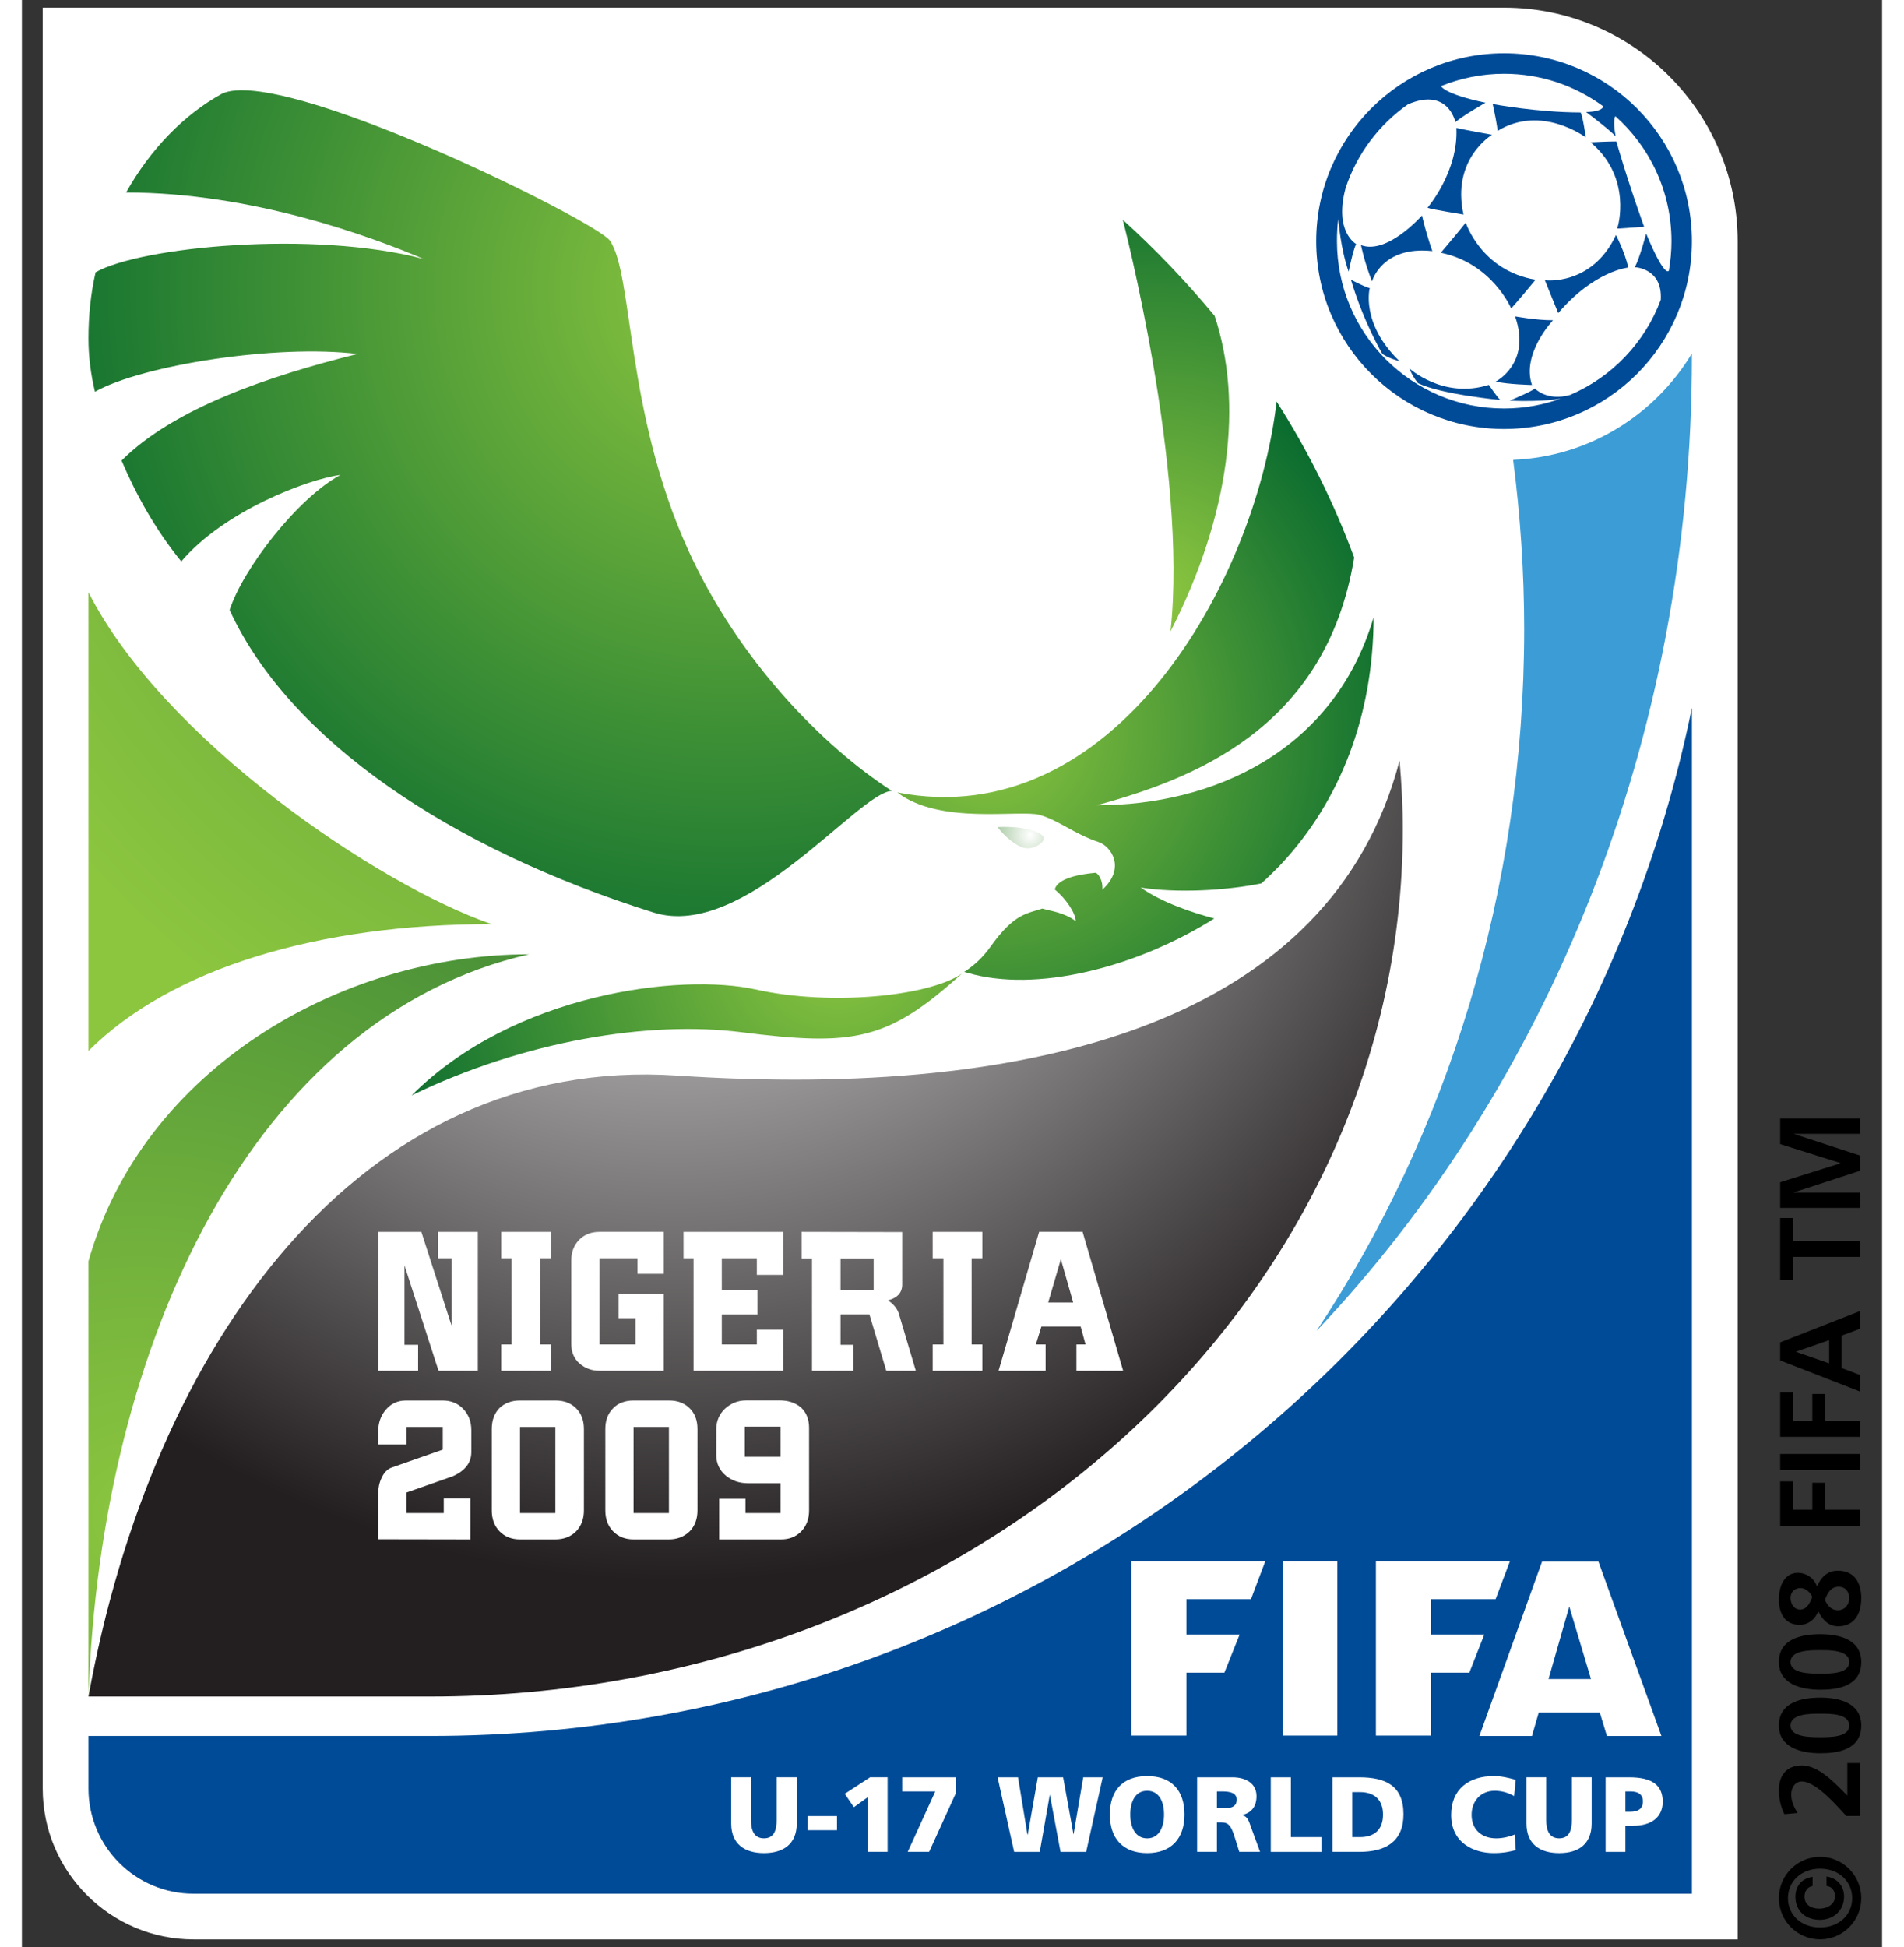 <?xml version="1.0" encoding="UTF-8" standalone="no"?>
<!DOCTYPE svg PUBLIC "-//W3C//DTD SVG 1.0//EN" "http://www.w3.org/TR/2001/REC-SVG-20010904/DTD/svg10.dtd">
<svg
   xmlns:svg="http://www.w3.org/2000/svg"
   xmlns="http://www.w3.org/2000/svg"
   xmlns:xlink="http://www.w3.org/1999/xlink"
   version="1.1"
   width="312"
   height="319"
   viewBox="0 0 215 225"
   id="svg7504">
  <rect x="0" y="0" width="215" height="225" fill="#333333" stroke="none"/>
  <defs
     id="defs7506">
    <radialGradient
       cx="0"
       cy="0"
       r="1"
       fx="0"
       fy="0"
       id="radialGradient417"
       gradientUnits="userSpaceOnUse"
       gradientTransform="matrix(29.277,0,0,-29.277,1441.802,904.849)"
       spreadMethod="pad">
      <stop
         id="stop419"
         style="stop-color:#ffffff;stop-opacity:1"
         offset="0" />
      <stop
         id="stop421"
         style="stop-color:#231f20;stop-opacity:1"
         offset="1" />
    </radialGradient>
    <radialGradient
       cx="0"
       cy="0"
       r="1"
       fx="0"
       fy="0"
       id="radialGradient479"
       gradientUnits="userSpaceOnUse"
       gradientTransform="matrix(23.368,0,0,-23.368,1425.262,877.627)"
       spreadMethod="pad">
      <stop
         id="stop481"
         style="stop-color:#8cc63f;stop-opacity:1"
         offset="0" />
      <stop
         id="stop483"
         style="stop-color:#428b37;stop-opacity:1"
         offset="1" />
    </radialGradient>
    <radialGradient
       cx="0"
       cy="0"
       r="1"
       fx="0"
       fy="0"
       id="radialGradient497"
       gradientUnits="userSpaceOnUse"
       gradientTransform="matrix(28.062,0,0,-28.062,1444.452,916.434)"
       spreadMethod="pad">
      <stop
         id="stop499"
         style="stop-color:#428b37;stop-opacity:1"
         offset="0" />
      <stop
         id="stop501"
         style="stop-color:#8cc63f;stop-opacity:1"
         offset="1" />
    </radialGradient>
    <radialGradient
       cx="0"
       cy="0"
       r="1"
       fx="0"
       fy="0"
       id="radialGradient515"
       gradientUnits="userSpaceOnUse"
       gradientTransform="matrix(14.645,0,0,-14.645,1446.812,895.336)"
       spreadMethod="pad">
      <stop
         id="stop517"
         style="stop-color:#8cc63f;stop-opacity:1"
         offset="0" />
      <stop
         id="stop519"
         style="stop-color:#0a6c2f;stop-opacity:1"
         offset="1" />
    </radialGradient>
    <radialGradient
       cx="0"
       cy="0"
       r="1"
       fx="0"
       fy="0"
       id="radialGradient533"
       gradientUnits="userSpaceOnUse"
       gradientTransform="matrix(13.175,0,0,-13.175,1451.462,901.867)"
       spreadMethod="pad">
      <stop
         id="stop535"
         style="stop-color:#8cc63f;stop-opacity:1"
         offset="0" />
      <stop
         id="stop537"
         style="stop-color:#0a6c2f;stop-opacity:1"
         offset="1" />
    </radialGradient>
    <radialGradient
       cx="0"
       cy="0"
       r="1"
       fx="0"
       fy="0"
       id="radialGradient551"
       gradientUnits="userSpaceOnUse"
       gradientTransform="matrix(13.546,0,0,-13.546,1456.632,905.98)"
       spreadMethod="pad">
      <stop
         id="stop553"
         style="stop-color:#8cc63f;stop-opacity:1"
         offset="0" />
      <stop
         id="stop555"
         style="stop-color:#0a6c2f;stop-opacity:1"
         offset="1" />
    </radialGradient>
    <radialGradient
       cx="0"
       cy="0"
       r="1"
       fx="0"
       fy="0"
       id="radialGradient569"
       gradientUnits="userSpaceOnUse"
       gradientTransform="matrix(22.744,0,0,-22.744,1443.602,915.476)"
       spreadMethod="pad">
      <stop
         id="stop571"
         style="stop-color:#8cc63f;stop-opacity:1"
         offset="0" />
      <stop
         id="stop573"
         style="stop-color:#0a6c2f;stop-opacity:1"
         offset="1" />
    </radialGradient>
    <radialGradient
       cx="0"
       cy="0"
       r="1"
       fx="0"
       fy="0"
       id="radialGradient587"
       gradientUnits="userSpaceOnUse"
       gradientTransform="matrix(2.372,0,0,-2.372,1452.762,898.65)"
       spreadMethod="pad">
      <stop
         id="stop589"
         style="stop-color:#ffffff;stop-opacity:1"
         offset="0" />
      <stop
         id="stop591"
         style="stop-color:#428b37;stop-opacity:1"
         offset="1" />
    </radialGradient>
    <radialGradient
       cx="0"
       cy="0"
       r="1"
       fx="0"
       fy="0"
       id="radialGradient7835"
       xlink:href="#radialGradient417-7"
       gradientUnits="userSpaceOnUse"
       gradientTransform="matrix(29.277,0,0,-29.277,1098.312,792.581)"
       spreadMethod="pad" />
    <radialGradient
       cx="0"
       cy="0"
       r="1"
       fx="0"
       fy="0"
       id="radialGradient417-7"
       gradientUnits="userSpaceOnUse"
       gradientTransform="matrix(29.277,0,0,-29.277,1098.312,792.581)"
       spreadMethod="pad">
      <stop
         id="stop419-4"
         style="stop-color:#ffffff;stop-opacity:1"
         offset="0" />
      <stop
         id="stop421-0"
         style="stop-color:#231f20;stop-opacity:1"
         offset="1" />
    </radialGradient>
    <radialGradient
       cx="0"
       cy="0"
       r="1"
       fx="0"
       fy="0"
       id="radialGradient7837"
       xlink:href="#radialGradient479-9"
       gradientUnits="userSpaceOnUse"
       gradientTransform="matrix(23.368,0,0,-23.368,1081.772,765.359)"
       spreadMethod="pad" />
    <radialGradient
       cx="0"
       cy="0"
       r="1"
       fx="0"
       fy="0"
       id="radialGradient479-9"
       gradientUnits="userSpaceOnUse"
       gradientTransform="matrix(23.368,0,0,-23.368,1081.772,765.359)"
       spreadMethod="pad">
      <stop
         id="stop481-4"
         style="stop-color:#8cc63f;stop-opacity:1"
         offset="0" />
      <stop
         id="stop483-8"
         style="stop-color:#428b37;stop-opacity:1"
         offset="1" />
    </radialGradient>
    <radialGradient
       cx="0"
       cy="0"
       r="1"
       fx="0"
       fy="0"
       id="radialGradient7839"
       xlink:href="#radialGradient497-8"
       gradientUnits="userSpaceOnUse"
       gradientTransform="matrix(28.062,0,0,-28.062,1100.962,804.166)"
       spreadMethod="pad" />
    <radialGradient
       cx="0"
       cy="0"
       r="1"
       fx="0"
       fy="0"
       id="radialGradient497-8"
       gradientUnits="userSpaceOnUse"
       gradientTransform="matrix(28.062,0,0,-28.062,1100.962,804.166)"
       spreadMethod="pad">
      <stop
         id="stop499-2"
         style="stop-color:#428b37;stop-opacity:1"
         offset="0" />
      <stop
         id="stop501-4"
         style="stop-color:#8cc63f;stop-opacity:1"
         offset="1" />
    </radialGradient>
    <radialGradient
       cx="0"
       cy="0"
       r="1"
       fx="0"
       fy="0"
       id="radialGradient7841"
       xlink:href="#radialGradient515-5"
       gradientUnits="userSpaceOnUse"
       gradientTransform="matrix(14.645,0,0,-14.645,1103.322,783.068)"
       spreadMethod="pad" />
    <radialGradient
       cx="0"
       cy="0"
       r="1"
       fx="0"
       fy="0"
       id="radialGradient515-5"
       gradientUnits="userSpaceOnUse"
       gradientTransform="matrix(14.645,0,0,-14.645,1103.322,783.068)"
       spreadMethod="pad">
      <stop
         id="stop517-5"
         style="stop-color:#8cc63f;stop-opacity:1"
         offset="0" />
      <stop
         id="stop519-1"
         style="stop-color:#0a6c2f;stop-opacity:1"
         offset="1" />
    </radialGradient>
    <radialGradient
       cx="0"
       cy="0"
       r="1"
       fx="0"
       fy="0"
       id="radialGradient7843"
       xlink:href="#radialGradient533-7"
       gradientUnits="userSpaceOnUse"
       gradientTransform="matrix(13.175,0,0,-13.175,1107.972,789.599)"
       spreadMethod="pad" />
    <radialGradient
       cx="0"
       cy="0"
       r="1"
       fx="0"
       fy="0"
       id="radialGradient533-7"
       gradientUnits="userSpaceOnUse"
       gradientTransform="matrix(13.175,0,0,-13.175,1107.972,789.599)"
       spreadMethod="pad">
      <stop
         id="stop535-1"
         style="stop-color:#8cc63f;stop-opacity:1"
         offset="0" />
      <stop
         id="stop537-1"
         style="stop-color:#0a6c2f;stop-opacity:1"
         offset="1" />
    </radialGradient>
    <radialGradient
       cx="0"
       cy="0"
       r="1"
       fx="0"
       fy="0"
       id="radialGradient7845"
       xlink:href="#radialGradient551-5"
       gradientUnits="userSpaceOnUse"
       gradientTransform="matrix(13.546,0,0,-13.546,1113.142,793.712)"
       spreadMethod="pad" />
    <radialGradient
       cx="0"
       cy="0"
       r="1"
       fx="0"
       fy="0"
       id="radialGradient551-5"
       gradientUnits="userSpaceOnUse"
       gradientTransform="matrix(13.546,0,0,-13.546,1113.142,793.712)"
       spreadMethod="pad">
      <stop
         id="stop553-2"
         style="stop-color:#8cc63f;stop-opacity:1"
         offset="0" />
      <stop
         id="stop555-7"
         style="stop-color:#0a6c2f;stop-opacity:1"
         offset="1" />
    </radialGradient>
    <radialGradient
       cx="0"
       cy="0"
       r="1"
       fx="0"
       fy="0"
       id="radialGradient7847"
       xlink:href="#radialGradient569-6"
       gradientUnits="userSpaceOnUse"
       gradientTransform="matrix(22.744,0,0,-22.744,1100.112,803.208)"
       spreadMethod="pad" />
    <radialGradient
       cx="0"
       cy="0"
       r="1"
       fx="0"
       fy="0"
       id="radialGradient569-6"
       gradientUnits="userSpaceOnUse"
       gradientTransform="matrix(22.744,0,0,-22.744,1100.112,803.208)"
       spreadMethod="pad">
      <stop
         id="stop571-1"
         style="stop-color:#8cc63f;stop-opacity:1"
         offset="0" />
      <stop
         id="stop573-4"
         style="stop-color:#0a6c2f;stop-opacity:1"
         offset="1" />
    </radialGradient>
    <radialGradient
       cx="0"
       cy="0"
       r="1"
       fx="0"
       fy="0"
       id="radialGradient7849"
       xlink:href="#radialGradient587-2"
       gradientUnits="userSpaceOnUse"
       gradientTransform="matrix(2.372,0,0,-2.372,1109.272,786.382)"
       spreadMethod="pad" />
    <radialGradient
       cx="0"
       cy="0"
       r="1"
       fx="0"
       fy="0"
       id="radialGradient587-2"
       gradientUnits="userSpaceOnUse"
       gradientTransform="matrix(2.372,0,0,-2.372,1109.272,786.382)"
       spreadMethod="pad">
      <stop
         id="stop589-3"
         style="stop-color:#ffffff;stop-opacity:1"
         offset="0" />
      <stop
         id="stop591-2"
         style="stop-color:#428b37;stop-opacity:1"
         offset="1" />
    </radialGradient>
    <radialGradient
       cx="0"
       cy="0"
       r="1"
       fx="0"
       fy="0"
       id="radialGradient9541"
       xlink:href="#radialGradient417-7"
       gradientUnits="userSpaceOnUse"
       gradientTransform="matrix(29.277,0,0,-29.277,1098.312,792.581)"
       spreadMethod="pad" />
    <radialGradient
       cx="0"
       cy="0"
       r="1"
       fx="0"
       fy="0"
       id="radialGradient9543"
       xlink:href="#radialGradient479-9"
       gradientUnits="userSpaceOnUse"
       gradientTransform="matrix(23.368,0,0,-23.368,1081.772,765.359)"
       spreadMethod="pad" />
    <radialGradient
       cx="0"
       cy="0"
       r="1"
       fx="0"
       fy="0"
       id="radialGradient9545"
       xlink:href="#radialGradient497-8"
       gradientUnits="userSpaceOnUse"
       gradientTransform="matrix(28.062,0,0,-28.062,1100.962,804.166)"
       spreadMethod="pad" />
    <radialGradient
       cx="0"
       cy="0"
       r="1"
       fx="0"
       fy="0"
       id="radialGradient9547"
       xlink:href="#radialGradient515-5"
       gradientUnits="userSpaceOnUse"
       gradientTransform="matrix(14.645,0,0,-14.645,1103.322,783.068)"
       spreadMethod="pad" />
    <radialGradient
       cx="0"
       cy="0"
       r="1"
       fx="0"
       fy="0"
       id="radialGradient9549"
       xlink:href="#radialGradient533-7"
       gradientUnits="userSpaceOnUse"
       gradientTransform="matrix(13.175,0,0,-13.175,1107.972,789.599)"
       spreadMethod="pad" />
    <radialGradient
       cx="0"
       cy="0"
       r="1"
       fx="0"
       fy="0"
       id="radialGradient9551"
       xlink:href="#radialGradient551-5"
       gradientUnits="userSpaceOnUse"
       gradientTransform="matrix(13.546,0,0,-13.546,1113.142,793.712)"
       spreadMethod="pad" />
    <radialGradient
       cx="0"
       cy="0"
       r="1"
       fx="0"
       fy="0"
       id="radialGradient9553"
       xlink:href="#radialGradient569-6"
       gradientUnits="userSpaceOnUse"
       gradientTransform="matrix(22.744,0,0,-22.744,1100.112,803.208)"
       spreadMethod="pad" />
    <radialGradient
       cx="0"
       cy="0"
       r="1"
       fx="0"
       fy="0"
       id="radialGradient9555"
       xlink:href="#radialGradient587-2"
       gradientUnits="userSpaceOnUse"
       gradientTransform="matrix(2.372,0,0,-2.372,1109.272,786.382)"
       spreadMethod="pad" />
  </defs>
  <g
     transform="translate(-293.54,-79.567)"
     id="layer1">
    <g
       transform="translate(2.406,-0.885)"
       id="g9405">
      <g
         id="g9292">
        <g
           transform="matrix(3.75,0,0,-3.75,293.54,81.337)"
           id="g293-1">
          <path
             d="m 0,0 0,-54.883 c 0,-2.559 2.09,-4.645 4.65,-4.645 l 47.59,0 0,52.331 C 52.24,-3.229 49.01,0 45.04,0 L 0,0"
             id="path295-6"
             style="fill:#ffffff;fill-opacity:1;fill-rule:nonzero;stroke:none" />
        </g>
        <g
           transform="matrix(3.75,0,0,-3.75,338.315,281.058)"
           id="g297-8">
          <path
             d="m 0,0 -10.53,0 0,-1.619 c 0,-1.791 1.45,-3.242 3.24,-3.242 l 46.18,0 0,36.543 C 35.18,13.601 19.18,0 0,0"
             id="path299-5"
             style="fill:#004b97;fill-opacity:1;fill-rule:nonzero;stroke:none" />
        </g>
        <g
           transform="matrix(3.75,0,0,-3.75,484.153,121.297)"
           id="g301-7">
          <path
             d="m 0,0 c -1.14,-1.892 -3.17,-3.183 -5.51,-3.278 0.22,-1.708 0.34,-3.451 0.34,-5.223 0,-8.072 -2.37,-15.535 -6.4,-21.619 C -4.44,-22.587 0,-11.911 0,-0.068 L 0,0"
             id="path303-6"
             style="fill:#3c9cd6;fill-opacity:1;fill-rule:nonzero;stroke:none" />
        </g>
        <g
           transform="matrix(3.75,0,0,-3.75,463.79,294.243)"
           id="g305-1">
          <path
             d="m 0,0 c -0.17,-0.044 -0.36,-0.093 -0.68,-0.093 -0.61,0 -1.31,0.309 -1.31,1.176 0,0.798 0.55,1.197 1.31,1.197 0.24,0 0.46,-0.052 0.68,-0.117 L -0.05,1.665 c -0.19,0.107 -0.39,0.162 -0.6,0.162 -0.43,0 -0.71,-0.318 -0.71,-0.744 0,-0.449 0.31,-0.722 0.76,-0.722 0.2,0 0.41,0.052 0.57,0.117 L 0,0"
             id="path307-8"
             style="fill:#ffffff;fill-opacity:1;fill-rule:nonzero;stroke:none" />
        </g>
        <g
           transform="matrix(3.75,0,0,-3.75,472.565,291.176)"
           id="g309-9">
          <path
             d="m 0,0 c 0,-0.629 -0.4,-0.911 -1,-0.911 -0.6,0 -1.01,0.282 -1.01,0.911 l 0,1.425 0.61,0 0,-1.324 c 0,-0.303 0.09,-0.557 0.4,-0.557 0.31,0 0.39,0.254 0.39,0.557 l 0,1.324 0.61,0 L 0,0"
             id="path311-2"
             style="fill:#ffffff;fill-opacity:1;fill-rule:nonzero;stroke:none" />
        </g>
        <g
           transform="matrix(3.75,0,0,-3.75,476.465,289.815)"
           id="g313-7">
          <path
             d="M 0,0 0.16,0 C 0.37,0 0.54,0.077 0.54,0.317 0.54,0.55 0.37,0.626 0.16,0.626 L 0,0.626 0,0 z m -0.61,1.061 0.73,0 c 0.7,0 1.03,-0.238 1.03,-0.755 0,-0.465 -0.34,-0.738 -0.91,-0.738 l -0.24,0 0,-0.804 -0.61,0 0,2.297"
             id="path315-9"
             style="fill:#ffffff;fill-opacity:1;fill-rule:nonzero;stroke:none" />
        </g>
        <g
           transform="matrix(3.75,0,0,-3.75,403.903,285.836)"
           id="g317-5">
          <path
             d="m 0,0 0.63,0 0.29,-1.764 0.01,0 L 1.24,0 2.02,0 2.34,-1.764 2.64,0 l 0.6,0 -0.51,-2.297 -0.79,0 -0.33,1.764 -0.31,-1.764 -0.79,0 L 0,0"
             id="path319-4"
             style="fill:#ffffff;fill-opacity:1;fill-rule:nonzero;stroke:none" />
        </g>
        <g
           transform="matrix(3.75,0,0,-3.75,421.19,292.89)"
           id="g321-3">
          <path
             d="M 0,0 C 0.37,0 0.52,0.353 0.52,0.733 0.52,1.129 0.37,1.466 0,1.466 -0.37,1.466 -0.52,1.129 -0.52,0.733 -0.52,0.353 -0.37,0 0,0 z m 0,1.919 c 0.76,0 1.15,-0.451 1.15,-1.186 0,-0.73 -0.4,-1.187 -1.15,-1.187 -0.75,0 -1.15,0.457 -1.15,1.187 0,0.735 0.39,1.186 1.15,1.186"
             id="path323-1"
             style="fill:#ffffff;fill-opacity:1;fill-rule:nonzero;stroke:none" />
        </g>
        <g
           transform="matrix(3.75,0,0,-3.75,429.253,289.425)"
           id="g325-2">
          <path
             d="m 0,0 0.16,0 c 0.2,0 0.45,0.008 0.45,0.268 0,0.213 -0.21,0.254 -0.45,0.254 L 0,0.522 0,0 z m -0.61,0.957 1.09,0 c 0.41,0 0.74,-0.186 0.74,-0.58 0,-0.306 -0.14,-0.511 -0.44,-0.58 l 0,-0.005 c 0.2,-0.055 0.21,-0.227 0.32,-0.506 l 0.23,-0.626 -0.64,0 -0.13,0.416 c -0.12,0.393 -0.2,0.492 -0.43,0.492 l -0.13,0 0,-0.908 -0.61,0 0,2.297"
             id="path327-3"
             style="fill:#ffffff;fill-opacity:1;fill-rule:nonzero;stroke:none" />
        </g>
        <g
           transform="matrix(3.75,0,0,-3.75,435.478,285.836)"
           id="g329-3">
          <path
             d="m 0,0 0.62,0 0,-1.843 0.94,0 0,-0.454 -1.56,0 L 0,0"
             id="path331-4"
             style="fill:#ffffff;fill-opacity:1;fill-rule:nonzero;stroke:none" />
        </g>
        <g
           transform="matrix(3.75,0,0,-3.75,444.89,292.747)"
           id="g333-1">
          <path
             d="m 0,0 0.24,0 c 0.45,0 0.71,0.238 0.71,0.695 0,0.456 -0.27,0.692 -0.71,0.692 L 0,1.387 0,0 z m -0.61,1.843 0.83,0 c 0.8,0 1.36,-0.251 1.36,-1.14 0,-0.856 -0.57,-1.157 -1.36,-1.157 l -0.83,0 0,2.297"
             id="path335-1"
             style="fill:#ffffff;fill-opacity:1;fill-rule:nonzero;stroke:none" />
        </g>
        <g
           transform="matrix(3.75,0,0,-3.75,380.69,291.176)"
           id="g337-3">
          <path
             d="m 0,0 c 0,-0.629 -0.41,-0.911 -1.01,-0.911 -0.6,0 -1.01,0.282 -1.01,0.911 l 0,1.425 0.61,0 0,-1.324 c 0,-0.303 0.09,-0.557 0.4,-0.557 0.31,0 0.39,0.254 0.39,0.557 l 0,1.324 0.62,0 L 0,0"
             id="path339-8"
             style="fill:#ffffff;fill-opacity:1;fill-rule:nonzero;stroke:none" />
        </g>
        <path
           d="m 381.965,291.948 3.375,0 0,-1.632 -3.375,0 0,1.632 z"
           id="path341-7"
           style="fill:#ffffff;fill-opacity:1;fill-rule:nonzero;stroke:none" />
        <g
           transform="matrix(3.75,0,0,-3.75,388.903,288.131)"
           id="g343-4">
          <path
             d="m 0,0 -0.43,-0.309 -0.28,0.413 0.78,0.509 0.54,0 0,-2.297 -0.61,0 L 0,0"
             id="path345-2"
             style="fill:#ffffff;fill-opacity:1;fill-rule:nonzero;stroke:none" />
        </g>
        <g
           transform="matrix(3.75,0,0,-3.75,396.703,287.467)"
           id="g347-7">
          <path
             d="m 0,0 -1.02,0 0,0.435 1.65,0 0,-0.497 -0.82,-1.8 -0.66,0 L 0,0"
             id="path349-7"
             style="fill:#ffffff;fill-opacity:1;fill-rule:nonzero;stroke:none" />
        </g>
        <g
           transform="matrix(3.75,0,0,-3.75,419.353,260.876)"
           id="g351-9">
          <path
             d="m 0,0 0,-5.37 1.7,0 0,1.938 1.17,0 0.47,1.176 -1.64,0 0,1.091 1.99,0 L 4.13,0 0,0"
             id="path353-3"
             style="fill:#ffffff;fill-opacity:1;fill-rule:evenodd;stroke:none" />
        </g>
        <g
           transform="matrix(3.75,0,0,-3.75,436.903,260.876)"
           id="g355-1">
          <path
             d="m 0,0 -0.01,-5.37 1.68,0 L 1.67,0 0,0"
             id="path357-9"
             style="fill:#ffffff;fill-opacity:1;fill-rule:evenodd;stroke:none" />
        </g>
        <g
           transform="matrix(3.75,0,0,-3.75,469.978,266.096)"
           id="g359-8">
          <path
             d="m 0,0 -0.64,-2.237 1.31,0 L 0,0 z m -0.84,1.381 -1.93,-5.371 1.62,0 0.21,0.725 1.88,0 0.22,-0.725 1.68,0 -1.94,5.371 -1.74,0"
             id="path361-6"
             style="fill:#ffffff;fill-opacity:1;fill-rule:evenodd;stroke:none" />
        </g>
        <g
           transform="matrix(3.75,0,0,-3.75,447.628,260.876)"
           id="g363-5">
          <path
             d="m 0,0 0,-5.37 1.7,0 0,1.938 1.18,0 0.46,1.176 -1.64,0 0,1.091 1.99,0 L 4.13,0 0,0"
             id="path365-0"
             style="fill:#ffffff;fill-opacity:1;fill-rule:evenodd;stroke:none" />
        </g>
        <g
           transform="matrix(3.75,0,0,-3.75,461.128,92.475)"
           id="g367-2">
          <path
             d="m 0,0 c 0,0 1.36,-0.258 2.71,-0.26 0,0 0.06,-0.085 0.16,-0.769 0,0 -1.37,1.032 -2.72,0.2 0,0 0,0.142 -0.15,0.829"
             id="path369-8"
             style="fill:#004b97;fill-opacity:1;fill-rule:evenodd;stroke:none" />
        </g>
        <g
           transform="matrix(3.75,0,0,-3.75,456.928,95.242)"
           id="g371-6">
          <path
             d="m 0,0 c 0,0 0.48,-0.101 1.1,-0.209 0,0 -1.26,-0.748 -0.88,-2.459 0,0 -0.99,0.159 -1.11,0.21 0,0 0.96,1.115 0.89,2.458"
             id="path373-0"
             style="fill:#004b97;fill-opacity:1;fill-rule:evenodd;stroke:none" />
        </g>
        <g
           transform="matrix(3.75,0,0,-3.75,478.565,106.488)"
           id="g375-2">
          <path
             d="m 0,0 c -0.5,1.393 -0.83,2.547 -0.83,2.558 l -0.01,0.026 -0.02,0 C -1.06,2.586 -1.54,2.562 -1.55,2.562 L -1.63,2.557 -1.57,2.502 c 1.21,-1.075 0.78,-2.539 0.77,-2.554 l -0.01,-0.048 0.05,0.001 0.73,0.051 0.05,0.004 L 0,0"
             id="path377-4"
             style="fill:#004b97;fill-opacity:1;fill-rule:evenodd;stroke:none" />
        </g>
        <g
           transform="matrix(3.75,0,0,-3.75,467.165,112.841)"
           id="g379-8">
          <path
             d="m 0,0 c 0,0 1.45,-0.185 2.19,1.395 0,0 0.27,-0.523 0.38,-1.002 0,0 -1.05,-0.098 -2.16,-1.404 0,0 -0.35,0.851 -0.41,1.011"
             id="path381-6"
             style="fill:#004b97;fill-opacity:1;fill-rule:evenodd;stroke:none" />
        </g>
        <g
           transform="matrix(3.75,0,0,-3.75,455.128,109.661)"
           id="g383-5">
          <path
             d="m 0,0 c 0,0 0.56,0.659 0.77,0.929 0,0 0.47,-1.478 2.15,-1.76 0,0 -0.49,-0.598 -0.75,-0.886 0,0 -0.59,1.397 -2.17,1.717"
             id="path385-0"
             style="fill:#004b97;fill-opacity:1;fill-rule:evenodd;stroke:none" />
        </g>
        <g
           transform="matrix(3.75,0,0,-3.75,463.715,117.011)"
           id="g387-9">
          <path
             d="m 0,0 c 0,0 0.66,-0.123 1.17,-0.119 0,0 -0.98,-1.03 -0.65,-1.995 0,0 -0.73,0.017 -1.12,0.104 0,0 1.11,0.555 0.6,2.01"
             id="path389-0"
             style="fill:#004b97;fill-opacity:1;fill-rule:evenodd;stroke:none" />
        </g>
        <g
           transform="matrix(3.75,0,0,-3.75,445.903,108.776)"
           id="g391-0">
          <path
             d="m 0,0 c 0,0 0.1,-0.509 0.34,-1.118 0,0 0.3,1.101 1.86,0.933 0,0 -0.18,0.495 -0.32,1.098 C 1.88,0.913 0.81,-0.309 0,0"
             id="path393-6"
             style="fill:#004b97;fill-opacity:1;fill-rule:evenodd;stroke:none" />
        </g>
        <g
           transform="matrix(3.75,0,0,-3.75,444.74,112.77)"
           id="g395-1">
          <path
             d="m 0,0 c 0,0 0.4,-0.216 0.58,-0.26 0,0 -0.29,-1.087 0.92,-2.254 0,0 -0.36,0.098 -0.53,0.226 0,0 -0.57,0.95 -0.97,2.288"
             id="path397-3"
             style="fill:#004b97;fill-opacity:1;fill-rule:evenodd;stroke:none" />
        </g>
        <g
           transform="matrix(3.75,0,0,-3.75,451.49,123.018)"
           id="g399-8">
          <path
             d="m 0,0 c 0,0 1.04,-0.955 2.45,-0.509 0,0 0.23,-0.339 0.35,-0.466 0,0 -1.82,0.171 -2.53,0.518 0,0 -0.15,0.164 -0.27,0.457"
             id="path401-9"
             style="fill:#004b97;fill-opacity:1;fill-rule:evenodd;stroke:none" />
        </g>
        <g
           transform="matrix(3.75,0,0,-3.75,470.09,126.086)"
           id="g403-3">
          <path
             d="m 0,0 c -0.72,-0.205 -1.09,0.197 -1.09,0.197 -0.11,-0.098 -0.78,-0.375 -0.78,-0.375 1.09,-0.043 1.59,0.067 1.59,0.067 l 0.04,0.017 c -0.56,-0.209 -1.16,-0.325 -1.8,-0.325 -2.84,0 -5.15,2.309 -5.15,5.156 0,0.234 0.01,0.461 0.04,0.685 0.01,-0.079 0.07,-0.913 0.32,-1.624 0,0 0.13,0.643 0.23,0.853 0,0 -0.69,0.375 -0.32,1.734 0.35,1.049 1.03,1.947 1.92,2.57 1.24,0.531 1.46,-0.549 1.46,-0.549 0.26,0.219 0.93,0.597 0.93,0.597 -1.31,0.276 -1.37,0.514 -1.37,0.514 0.6,0.243 1.25,0.379 1.94,0.379 1.15,0 2.2,-0.375 3.06,-1.006 C 0.97,8.713 0.49,8.717 0.49,8.717 1.26,8.132 1.4,7.968 1.4,7.968 1.3,8.475 1.39,8.589 1.39,8.589 2.45,7.644 3.12,6.269 3.12,4.737 3.12,4.427 3.09,4.124 3.04,3.828 3.02,3.802 2.89,3.65 2.34,4.971 c 0,0 -0.2,-0.757 -0.35,-1.036 0,0 0.86,-0.026 0.8,-1.005 C 2.3,1.616 1.29,0.555 0,0 z m -2.04,10.527 c -3.19,0 -5.79,-2.592 -5.79,-5.79 0,-3.197 2.6,-5.788 5.79,-5.788 3.2,0 5.79,2.591 5.79,5.788 0,3.198 -2.59,5.79 -5.79,5.79"
             id="path405-4"
             style="fill:#004b97;fill-opacity:1;fill-rule:nonzero;stroke:none" />
        </g>
        <g
           transform="matrix(3.75,0,0,-3.75,-3752.08,3125.868)"
           id="g407-4">
          <g
             id="g409-6">
            <g
               id="g415-0">
              <path
                 d="m 1120.752,786.567 c 0,0.709 -0.04,1.412 -0.1,2.107 -2.09,-7.981 -11.11,-10.449 -22.27,-9.708 -9.79,0.65 -16.18,-8.316 -18.14,-19.135 l 10.53,0 c 16.56,0 29.98,11.97 29.98,26.736"
                 id="path423-6"
                 style="fill:url(#radialGradient9541);stroke:none" />
            </g>
          </g>
        </g>
        <g
           transform="matrix(3.75,0,0,-3.75,336.928,238.863)"
           id="g425-6">
          <path
             d="m 0,0 -1.23,0 0,4.282 1.33,0 0.93,-2.885 0,2.073 -0.42,0 0,0.812 1.23,0 0,-4.282 -1.21,0 -1.05,3.249 0,-2.448 0.42,0 L 0,0"
             id="path427-1"
             style="fill:#ffffff;fill-opacity:1;fill-rule:nonzero;stroke:none" />
        </g>
        <g
           transform="matrix(3.75,0,0,-3.75,352.265,235.818)"
           id="g429-8">
          <path
             d="m 0,0 0,-0.812 -1.53,0 0,0.812 0.32,0 0,2.658 -0.32,0 0,0.812 1.53,0 0,-0.812 -0.33,0 L -0.33,0 0,0"
             id="path431-4"
             style="fill:#ffffff;fill-opacity:1;fill-rule:nonzero;stroke:none" />
        </g>
        <g
           transform="matrix(3.75,0,0,-3.75,360.103,229.991)"
           id="g433-9">
          <path
             d="m 0,0 1.39,0 0,-2.365 -1.98,0 c -0.24,0 -0.45,0.079 -0.62,0.229 -0.17,0.156 -0.25,0.353 -0.25,0.599 l 0,2.571 c 0,0.257 0.08,0.467 0.24,0.634 0.16,0.164 0.37,0.249 0.63,0.249 l 1.98,0 0,-1.293 -0.81,0 0,0.48 -1.17,0 0,-2.657 1.11,0 0,0.809 -0.52,0 L 0,0"
             id="path435-6"
             style="fill:#ffffff;fill-opacity:1;fill-rule:nonzero;stroke:none" />
        </g>
        <g
           transform="matrix(3.75,0,0,-3.75,379.115,238.863)"
           id="g437-3">
          <path
             d="m 0,0 -2.76,0 0,3.47 -0.31,0 0,0.812 3.07,0 0,-1.326 -0.81,0 0,0.514 -1.08,0 0,-0.99 1.1,0 0,-0.744 -1.1,0 0,-0.924 1.08,0 0,0.457 0.81,0 L 0,0"
             id="path439-7"
             style="fill:#ffffff;fill-opacity:1;fill-rule:nonzero;stroke:none" />
        </g>
        <g
           transform="matrix(3.75,0,0,-3.75,389.578,225.87)"
           id="g441-8">
          <path
             d="m 0,0 -1.02,0 0,-0.984 1.02,0 L 0,0 z m 1.3,-3.464 -0.91,0 -0.52,1.736 -0.89,0 0,-0.935 0.39,0 0,-0.801 -1.27,0 0,3.464 -0.32,0 0,0.818 3.1,-0.006 0,-1.619 c 0,-0.251 -0.15,-0.412 -0.44,-0.486 0.18,-0.118 0.29,-0.26 0.34,-0.421 l 0.52,-1.75"
             id="path443-8"
             style="fill:#ffffff;fill-opacity:1;fill-rule:nonzero;stroke:none" />
        </g>
        <g
           transform="matrix(3.75,0,0,-3.75,402.14,235.818)"
           id="g445-2">
          <path
             d="m 0,0 0,-0.812 -1.53,0 0,0.812 0.33,0 0,2.658 -0.33,0 0,0.812 1.53,0 0,-0.812 -0.33,0 L -0.33,0 0,0"
             id="path447-9"
             style="fill:#ffffff;fill-opacity:1;fill-rule:nonzero;stroke:none" />
        </g>
        <g
           transform="matrix(3.75,0,0,-3.75,409.753,230.966)"
           id="g449-1">
          <path
             d="M 0,0 0.77,0 0.39,1.334 0,0 z m -1.53,-2.105 1.25,4.282 1.34,0 1.25,-4.282 -1.44,0 0,0.812 0.28,0 -0.15,0.552 -1.21,0 -0.17,-0.552 0.3,0 0,-0.812 -1.45,0"
             id="path451-3"
             style="fill:#ffffff;fill-opacity:1;fill-rule:nonzero;stroke:none" />
        </g>
        <g
           transform="matrix(3.75,0,0,-3.75,342.965,258.345)"
           id="g453-5">
          <path
             d="m 0,0 -2.84,0.005 0,1.395 c 0,0.175 0.03,0.336 0.1,0.487 0.08,0.177 0.19,0.292 0.34,0.336 l 1.55,0.544 0,0.7 -1.12,0 0,-0.544 -0.87,0 0,0.402 c 0,0.265 0.08,0.489 0.23,0.667 0.16,0.192 0.37,0.29 0.63,0.29 0.02,0 0.99,0 1.09,0 0.27,0.006 0.49,-0.076 0.66,-0.249 0.17,-0.175 0.26,-0.396 0.26,-0.667 l 0,-0.678 c 0,-0.323 -0.19,-0.571 -0.57,-0.741 l -1.43,-0.503 0,-0.632 1.15,0 0,0.449 0.82,0 L 0,0"
             id="path455-9"
             style="fill:#ffffff;fill-opacity:1;fill-rule:nonzero;stroke:none" />
        </g>
        <g
           transform="matrix(3.75,0,0,-3.75,348.703,255.3)"
           id="g457-8">
          <path
             d="m 0,0 1.09,0 0,2.655 L 0,2.655 0,0 z m 0,-0.812 c -0.26,0 -0.47,0.085 -0.63,0.249 -0.16,0.166 -0.24,0.38 -0.24,0.645 l 0,2.51 c 0,0.265 0.08,0.476 0.23,0.637 C -0.48,3.388 -0.26,3.47 0,3.47 l 1.09,0 C 1.36,3.47 1.57,3.388 1.73,3.229 1.89,3.068 1.97,2.857 1.97,2.592 l 0,-2.51 C 1.97,-0.183 1.89,-0.397 1.73,-0.563 1.57,-0.727 1.35,-0.812 1.09,-0.812 l -1.09,0"
             id="path459-4"
             style="fill:#ffffff;fill-opacity:1;fill-rule:nonzero;stroke:none" />
        </g>
        <g
           transform="matrix(3.75,0,0,-3.75,361.828,255.3)"
           id="g461-0">
          <path
             d="m 0,0 1.09,0 0,2.655 -1.09,0 L 0,0 z m 0,-0.812 c -0.26,0 -0.47,0.085 -0.63,0.249 -0.16,0.166 -0.24,0.38 -0.24,0.645 l 0,2.51 c 0,0.265 0.08,0.476 0.24,0.637 C -0.48,3.388 -0.26,3.47 0,3.47 l 1.09,0 C 1.36,3.47 1.57,3.388 1.73,3.229 1.89,3.068 1.97,2.857 1.97,2.592 l 0,-2.51 C 1.97,-0.183 1.89,-0.397 1.73,-0.563 1.56,-0.727 1.35,-0.812 1.09,-0.812 l -1.09,0"
             id="path463-7"
             style="fill:#ffffff;fill-opacity:1;fill-rule:nonzero;stroke:none" />
        </g>
        <g
           transform="matrix(3.75,0,0,-3.75,374.69,245.31)"
           id="g465-6">
          <path
             d="M 1.1,0 0,0 l 0,-0.93 1.1,0 L 1.1,0 z m -1.05,0.809 1.02,0 C 1.34,0.809 1.56,0.735 1.73,0.59 1.89,0.443 1.98,0.232 1.98,-0.036 l 0,-2.551 c 0,-0.257 -0.08,-0.47 -0.24,-0.64 -0.17,-0.169 -0.37,-0.251 -0.63,-0.249 -0.32,0 -0.95,0 -1.9,0 l 0,1.253 0.81,0 0,-0.441 1.08,0 0,0.919 -0.99,0 c -0.28,0 -0.5,0.077 -0.69,0.23 -0.2,0.167 -0.3,0.377 -0.3,0.637 l 0,0.796 c 0,0.254 0.09,0.465 0.27,0.637 0.19,0.17 0.4,0.254 0.66,0.254"
             id="path467-3"
             style="fill:#ffffff;fill-opacity:1;fill-rule:nonzero;stroke:none" />
        </g>
        <g
           transform="matrix(3.75,0,0,-3.75,-3752.08,3125.868)"
           id="g469-6">
          <g
             id="g471-1">
            <g
               id="g477-5">
              <path
                 d="m 1080.242,759.831 c 0.37,10.89 5.07,20.932 13.58,22.872 -5.82,0 -11.91,-3.549 -13.58,-9.458 l 0,-13.414"
                 id="path485-4"
                 style="fill:url(#radialGradient9543);stroke:none" />
            </g>
          </g>
        </g>
        <g
           transform="matrix(3.75,0,0,-3.75,-3752.08,3125.868)"
           id="g487-2">
          <g
             id="g489-0">
            <g
               id="g495-9">
              <path
                 d="m 1092.662,783.634 c -5.33,0 -9.87,-1.358 -12.42,-3.908 0,12.478 0,12.187 0,14.135 2.3,-4.534 8.92,-9.018 12.42,-10.227"
                 id="path503-7"
                 style="fill:url(#radialGradient9545);stroke:none" />
            </g>
          </g>
        </g>
        <g
           transform="matrix(3.75,0,0,-3.75,-3752.08,3125.868)"
           id="g505-3">
          <g
             id="g507-7">
            <g
               id="g513-2">
              <path
                 d="m 1100.362,780.303 c -2.85,0.361 -6.69,-0.266 -10.16,-1.947 3.16,3.159 8.31,3.773 10.61,3.263 2.29,-0.511 5.33,-0.215 6.35,0.49 -2.29,-2.074 -3.33,-2.244 -6.8,-1.806"
                 id="path521-6"
                 style="fill:url(#radialGradient9547);stroke:none" />
            </g>
          </g>
        </g>
        <g
           transform="matrix(3.75,0,0,-3.75,-3752.08,3125.868)"
           id="g523-0">
          <g
             id="g525-1">
            <g
               id="g531-6">
              <path
                 d="m 1111.322,787.296 c 2.84,0.783 7.06,2.293 7.93,7.634 -0.62,1.682 -1.42,3.291 -2.39,4.807 -0.65,-5.583 -5.04,-13.333 -11.69,-12.046 1.31,-1.012 3.78,-0.519 4.39,-0.693 0.6,-0.175 1.06,-0.585 1.81,-0.834 0.39,-0.13 0.85,-0.802 0.12,-1.469 0.02,0.312 -0.14,0.503 -0.21,0.521 -0.48,-0.045 -1.16,-0.16 -1.26,-0.512 0.35,-0.29 0.64,-0.725 0.65,-0.979 -0.36,0.268 -0.76,0.309 -1.03,0.388 -0.48,-0.159 -0.87,-0.15 -1.6,-1.178 -0.21,-0.292 -0.46,-0.547 -0.81,-0.776 l 0.09,-0.023 c 2.13,-0.631 5.22,0.161 7.62,1.671 -0.64,0.169 -1.6,0.481 -2.27,0.954 1.11,-0.175 2.61,-0.097 3.72,0.127 0.21,0.189 0.41,0.385 0.6,0.584 1.84,1.966 2.85,4.599 2.86,7.615 -1.23,-4.151 -4.97,-5.791 -8.53,-5.791"
                 id="path539-5"
                 style="fill:url(#radialGradient9549);stroke:none" />
            </g>
          </g>
        </g>
        <g
           transform="matrix(3.75,0,0,-3.75,-3752.08,3125.868)"
           id="g541-7">
          <g
             id="g543-5">
            <g
               id="g549-4">
              <path
                 d="m 1114.952,802.377 c -0.87,1.048 -1.81,2.036 -2.83,2.959 0,-0.007 2.01,-7.685 1.47,-12.682 1.85,3.615 2.24,7.069 1.36,9.723"
                 id="path557-1"
                 style="fill:url(#radialGradient9551);stroke:none" />
            </g>
          </g>
        </g>
        <g
           transform="matrix(3.75,0,0,-3.75,-3752.08,3125.868)"
           id="g559-2">
          <g
             id="g561-0">
            <g
               id="g567-0">
              <path
                 d="m 1098.732,795.149 c -1.95,4.276 -1.69,8.5 -2.42,9.549 -0.43,0.605 -10.14,5.414 -11.96,4.522 -1.16,-0.637 -2.2,-1.702 -2.95,-3.041 3.88,0 7.54,-1.356 9.17,-2.048 -3.39,0.893 -8.72,0.377 -10.11,-0.41 -0.15,-0.653 -0.22,-1.338 -0.22,-2.045 0,-0.547 0.07,-1.094 0.2,-1.637 1.46,0.823 5.6,1.47 8.09,1.164 -2.73,-0.678 -5.65,-1.668 -7.27,-3.284 0.43,-1.015 1.03,-2.114 1.84,-3.109 1.32,1.555 3.89,2.531 4.91,2.667 -1.32,-0.709 -3,-2.878 -3.42,-4.164 1.85,-4.017 6.82,-7.363 13.07,-9.323 2.8,-0.878 6.3,3.703 7.34,3.749 -2.1,1.354 -4.71,3.995 -6.27,7.41"
                 id="path575-1"
                 style="fill:url(#radialGradient9553);stroke:none" />
            </g>
          </g>
        </g>
        <g
           transform="matrix(3.75,0,0,-3.75,-3752.08,3125.868)"
           id="g577-4">
          <g
             id="g579-6">
            <g
               id="g585-0">
              <path
                 d="m 1109.692,786.268 c 0.02,0.139 -0.44,0.399 -1.43,0.357 0.1,-0.141 0.4,-0.471 0.72,-0.61 0.34,-0.145 0.69,0.113 0.71,0.253"
                 id="path593-7"
                 style="fill:url(#radialGradient9555);stroke:none" />
            </g>
          </g>
        </g>
      </g>
      <g
         id="g9269">
        <g
           transform="matrix(3.75,0,0,-3.75,499.715,297.3)"
           id="g595-1"
           style="fill:#000000;fill-opacity:1">
          <path
             d="m 0,0 c 0.35,-0.052 0.54,-0.314 0.54,-0.615 0,-0.438 -0.33,-0.719 -0.75,-0.719 -0.43,0 -0.75,0.268 -0.75,0.711 0,0.314 0.18,0.563 0.53,0.612 l 0,-0.281 c -0.17,-0.031 -0.25,-0.17 -0.25,-0.331 0,-0.235 0.19,-0.367 0.46,-0.367 0.26,0 0.48,0.148 0.48,0.375 0,0.175 -0.09,0.306 -0.26,0.323 L 0,0 z m -1.19,-0.665 c 0,-0.511 0.4,-0.904 0.99,-0.904 0.59,0 0.99,0.393 0.99,0.904 0,0.504 -0.4,0.906 -0.99,0.906 -0.59,0 -0.99,-0.402 -0.99,-0.906 z m -0.28,0 c 0,0.701 0.57,1.272 1.27,1.272 0.7,0 1.27,-0.571 1.27,-1.272 0,-0.702 -0.57,-1.271 -1.27,-1.271 -0.7,0 -1.27,0.569 -1.27,1.271"
             id="path597-7"
             style="fill:#000000;fill-opacity:1;fill-rule:nonzero;stroke:none" />
        </g>
        <g
           transform="matrix(3.75,0,0,-3.75,503.578,290.306)"
           id="g599-7"
           style="fill:#000000;fill-opacity:1">
          <path
             d="m 0,0 -0.42,0 c -0.22,0.227 -0.91,1.064 -1.37,1.064 -0.22,0 -0.33,-0.203 -0.33,-0.402 0,-0.208 0.09,-0.405 0.2,-0.569 L -2.33,0.055 c -0.11,0.221 -0.17,0.478 -0.17,0.73 0,0.468 0.23,0.771 0.71,0.771 0.52,0 1,-0.525 1.4,-0.927 l 0,1.003 0.39,0 L 0,0"
             id="path601-7"
             style="fill:#000000;fill-opacity:1;fill-rule:nonzero;stroke:none" />
        </g>
        <g
           transform="matrix(3.75,0,0,-3.75,499.003,278.482)"
           id="g603-7"
           style="fill:#000000;fill-opacity:1">
          <path
             d="m 0,0 c -0.32,0 -0.92,0 -0.92,-0.366 0,-0.359 0.6,-0.359 0.92,-0.359 0.3,0 0.89,-0.003 0.89,0.359 C 0.89,0.005 0.3,0 0,0 z m 0,-1.22 c -0.62,0 -1.28,0.189 -1.28,0.854 0,0.718 0.7,0.861 1.28,0.861 0.56,0 1.26,-0.15 1.26,-0.861 C 1.26,-1.124 0.51,-1.22 0,-1.22"
             id="path605-3"
             style="fill:#000000;fill-opacity:1;fill-rule:nonzero;stroke:none" />
        </g>
        <g
           transform="matrix(3.75,0,0,-3.75,499.003,271.14)"
           id="g607-3"
           style="fill:#000000;fill-opacity:1">
          <path
             d="m 0,0 c -0.32,0 -0.92,0 -0.92,-0.367 0,-0.358 0.6,-0.358 0.92,-0.358 0.3,0 0.89,-0.005 0.89,0.358 C 0.89,0.002 0.3,0 0,0 z m 0,-1.22 c -0.62,0 -1.28,0.186 -1.28,0.853 0,0.72 0.7,0.859 1.28,0.859 0.56,0 1.26,-0.148 1.26,-0.859 C 1.26,-1.124 0.51,-1.22 0,-1.22"
             id="path609-5"
             style="fill:#000000;fill-opacity:1;fill-rule:nonzero;stroke:none" />
        </g>
        <g
           transform="matrix(3.75,0,0,-3.75,501.028,266.527)"
           id="g611-9"
           style="fill:#000000;fill-opacity:1">
          <path
             d="M 0,0 C 0.21,0 0.35,0.175 0.35,0.372 0.35,0.571 0.23,0.724 0.02,0.724 -0.22,0.724 -0.33,0.517 -0.4,0.315 -0.32,0.137 -0.2,0 0,0 z m -1.15,0.683 c -0.18,0 -0.31,-0.117 -0.31,-0.303 0,-0.181 0.1,-0.358 0.3,-0.358 0.21,0 0.3,0.216 0.37,0.385 C -0.84,0.544 -1,0.683 -1.15,0.683 z m 0.5,0.063 0.01,0 c 0.15,0.326 0.36,0.473 0.64,0.473 0.5,0 0.72,-0.361 0.72,-0.847 0,-0.479 -0.21,-0.867 -0.71,-0.867 -0.27,0 -0.46,0.156 -0.61,0.451 l -0.01,0 c -0.1,-0.246 -0.31,-0.407 -0.57,-0.407 -0.44,0 -0.64,0.333 -0.64,0.782 0,0.432 0.18,0.823 0.59,0.823 0.22,0 0.48,-0.137 0.58,-0.408"
             id="path613-9"
             style="fill:#000000;fill-opacity:1;fill-rule:nonzero;stroke:none" />
        </g>
        <g
           transform="matrix(3.75,0,0,-3.75,494.353,256.766)"
           id="g615-8"
           style="fill:#000000;fill-opacity:1">
          <path
             d="m 0,0 0,1.367 0.39,0 0,-0.872 0.6,0 0,0.831 0.39,0 0,-0.831 1.08,0 L 2.46,0 0,0"
             id="path617-1"
             style="fill:#000000;fill-opacity:1;fill-rule:nonzero;stroke:none" />
        </g>
        <path
           d="m 494.353,250.327 9.225,0 0,-1.857 -9.225,0 0,1.857 z"
           id="path619-8"
           style="fill:#000000;fill-opacity:1;fill-rule:nonzero;stroke:none" />
        <g
           transform="matrix(3.75,0,0,-3.75,494.353,246.491)"
           id="g621-2"
           style="fill:#000000;fill-opacity:1">
          <path
             d="m 0,0 0,1.364 0.39,0 0,-0.872 0.6,0 0,0.831 0.39,0 0,-0.831 1.08,0 L 2.46,0 0,0"
             id="path623-6"
             style="fill:#000000;fill-opacity:1;fill-rule:nonzero;stroke:none" />
        </g>
        <g
           transform="matrix(3.75,0,0,-3.75,496.19,236.647)"
           id="g625-6"
           style="fill:#000000;fill-opacity:1">
          <path
             d="m 0,0 0,-0.006 1.02,-0.355 0,0.716 L 0,0 z m -0.49,-0.271 0,0.558 2.46,0.963 0,-0.545 -0.57,-0.213 0,-0.995 0.57,-0.216 0,-0.509 -2.46,0.957"
             id="path627-0"
             style="fill:#000000;fill-opacity:1;fill-rule:nonzero;stroke:none" />
        </g>
        <g
           transform="matrix(3.75,0,0,-3.75,495.815,225.697)"
           id="g629-3"
           style="fill:#000000;fill-opacity:1">
          <path
             d="m 0,0 0,-0.703 -0.39,0 0,1.901 0.39,0 0,-0.703 2.07,0 L 2.07,0 0,0"
             id="path631-8"
             style="fill:#000000;fill-opacity:1;fill-rule:nonzero;stroke:none" />
        </g>
        <g
           transform="matrix(3.75,0,0,-3.75,494.353,220.035)"
           id="g633-0"
           style="fill:#000000;fill-opacity:1">
          <path
             d="m 0,0 0,0.79 1.86,0.585 0,0.006 -1.86,0.585 0,0.79 2.46,0 0,-0.473 -2.03,0 0,-0.006 2.03,-0.664 0,-0.47 -2.03,-0.662 0,-0.008 2.03,0 L 2.46,0 0,0"
             id="path635-1"
             style="fill:#000000;fill-opacity:1;fill-rule:nonzero;stroke:none" />
        </g>
      </g>
    </g>
  </g>
</svg>
